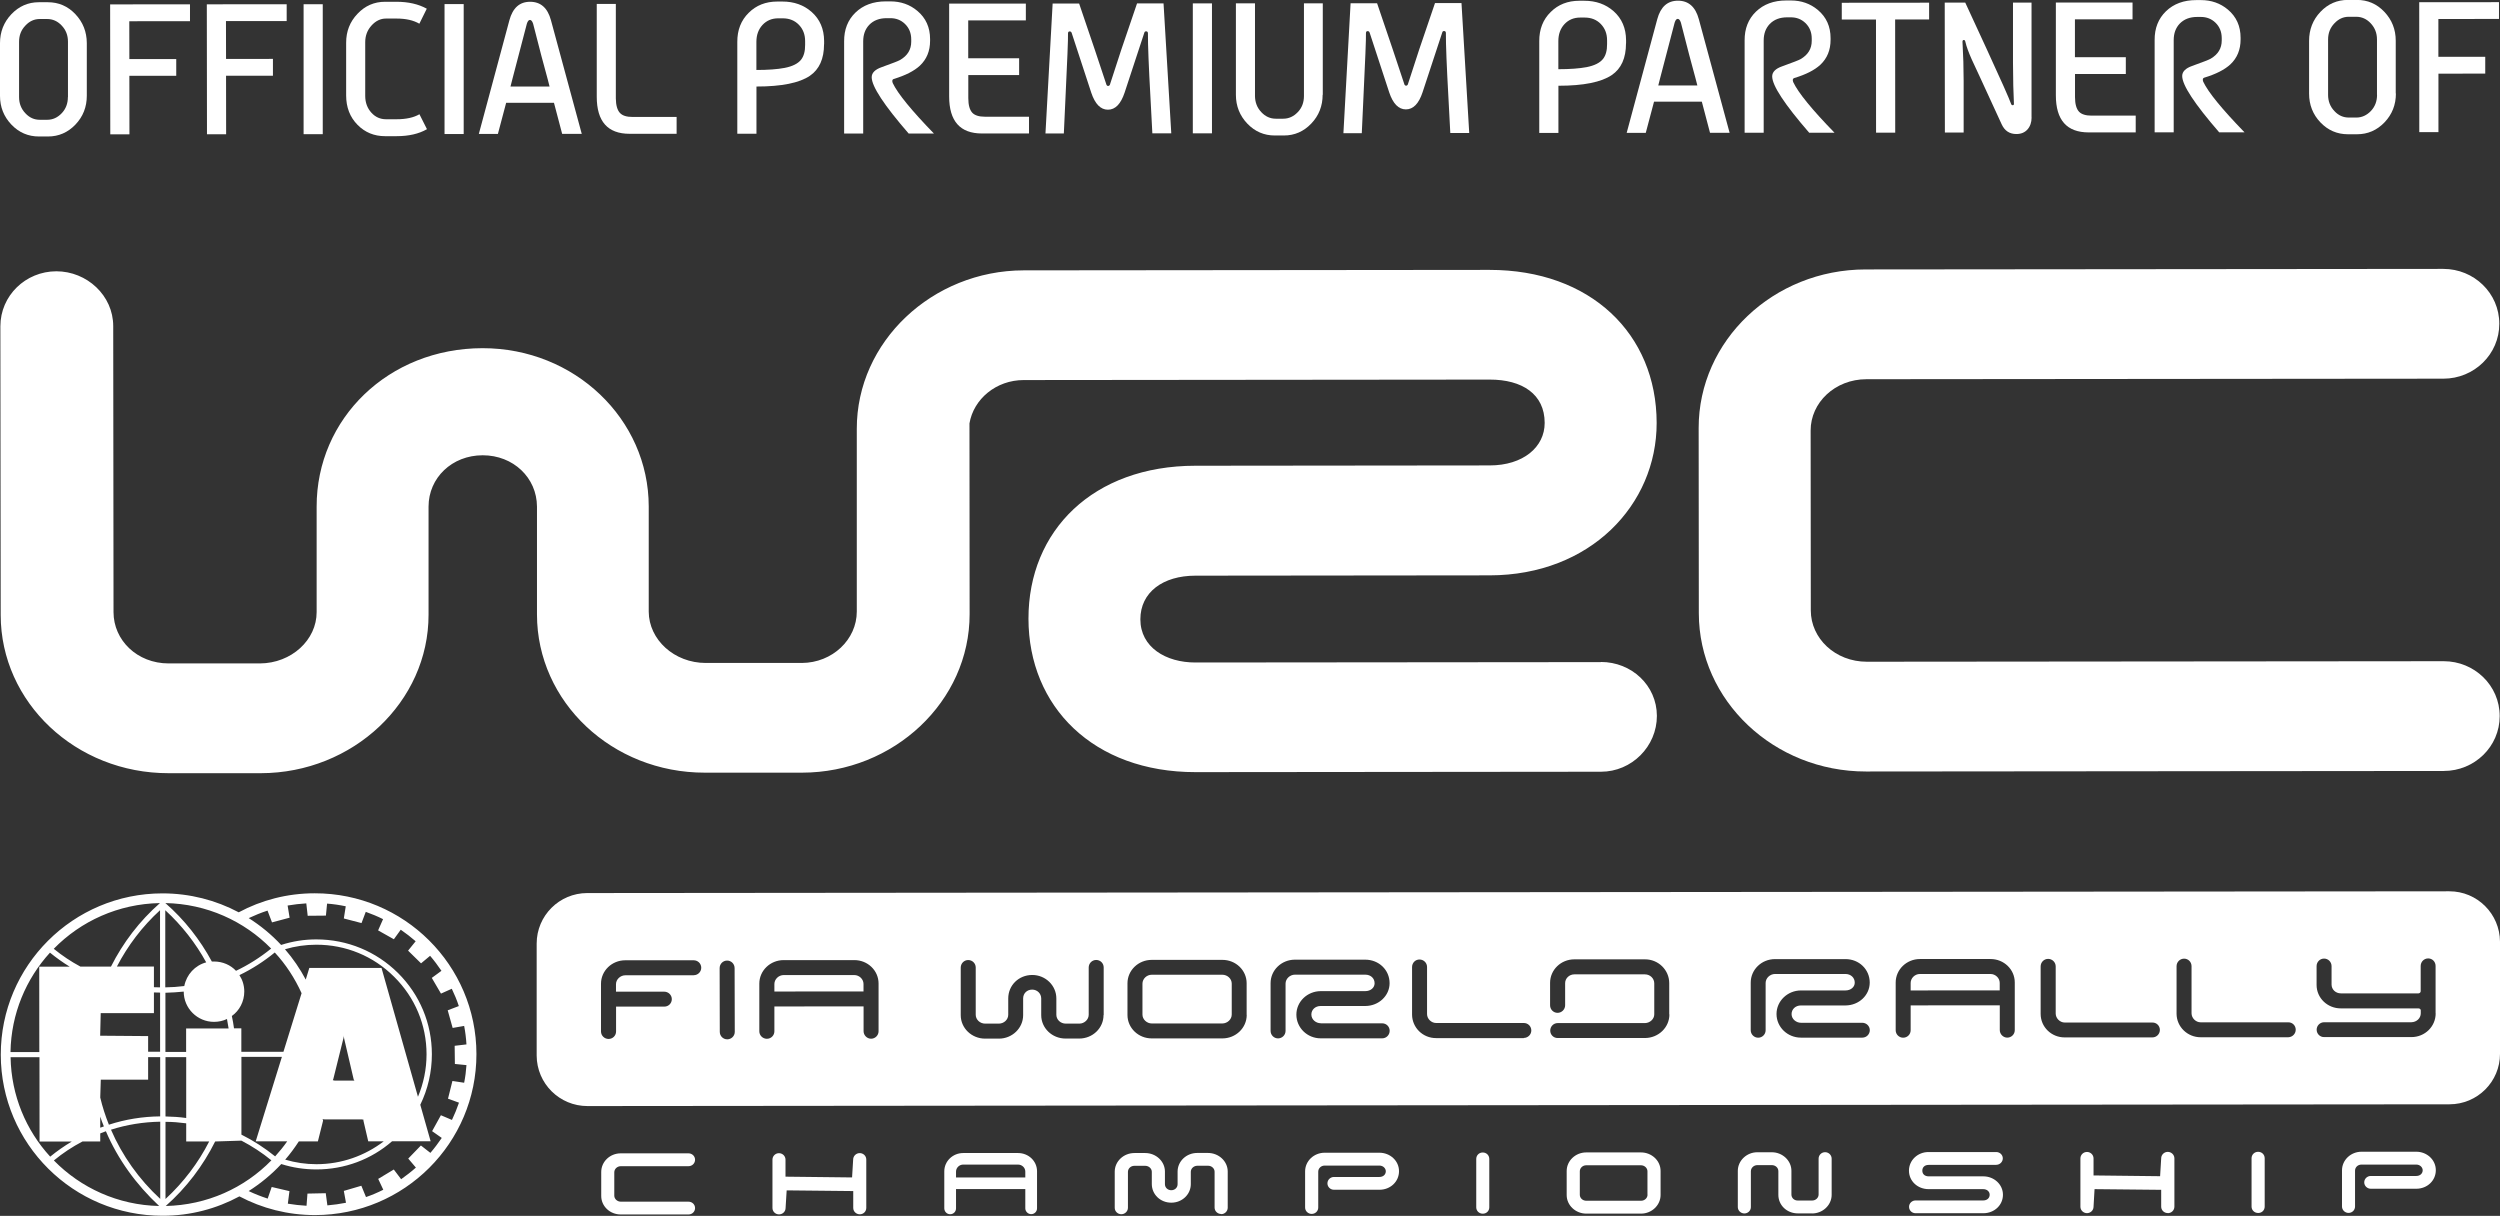 <svg width="183" height="89" viewBox="0 0 183 89" fill="none" xmlns="http://www.w3.org/2000/svg">
<rect x="0" y="0" width="183" height="89" fill="#333333" stroke="none"/>
<g clip-path="url(#clip0_2328_680)">
<path d="M4.975 7.106V3.049C4.975 2.581 4.822 2.192 4.517 1.871C4.217 1.55 3.861 1.392 3.454 1.392H2.906C2.504 1.392 2.154 1.555 1.86 1.871C1.549 2.192 1.396 2.586 1.396 3.054V7.111C1.396 7.579 1.555 7.979 1.866 8.3C2.16 8.616 2.51 8.768 2.911 8.768H3.46C3.861 8.768 4.217 8.605 4.517 8.289C4.817 7.974 4.969 7.579 4.969 7.111M6.354 7.01C6.354 7.833 6.077 8.537 5.523 9.118C4.969 9.698 4.296 9.991 3.511 9.991H2.855C2.063 9.991 1.391 9.704 0.837 9.123C0.283 8.543 0 7.838 0 7.016V3.156C0 2.333 0.277 1.629 0.831 1.042C1.391 0.456 2.058 0.163 2.844 0.163H3.499C4.291 0.163 4.964 0.451 5.518 1.037C6.072 1.623 6.349 2.327 6.354 3.15V7.01Z" fill="white"/>
<path d="M13.907 1.55L9.464 1.555L9.469 4.322H12.901V5.551H9.469L9.475 9.833H8.073L8.062 0.321L13.907 0.316V1.55Z" fill="white"/>
<path d="M20.985 1.544H16.541L16.547 4.316L19.979 4.311V5.545H16.547L16.553 9.828H15.151L15.139 0.316L20.985 0.31V1.544Z" fill="white"/>
<path d="M23.625 0.31H22.223V9.822H23.625V0.31Z" fill="white"/>
<path d="M31.245 9.461C30.657 9.799 29.917 9.968 29.023 9.968H28.187C27.39 9.968 26.717 9.692 26.174 9.14C25.615 8.577 25.338 7.855 25.338 6.987V3.127C25.338 2.299 25.609 1.595 26.169 1.009C26.723 0.423 27.395 0.13 28.181 0.13H29.018C29.889 0.13 30.629 0.299 31.24 0.637L30.697 1.736C30.262 1.482 29.708 1.358 29.023 1.358H28.249C27.853 1.358 27.497 1.533 27.192 1.871C26.887 2.209 26.734 2.615 26.734 3.088V7.021C26.734 7.517 26.892 7.929 27.192 8.255C27.48 8.571 27.836 8.729 28.255 8.729H29.029C29.73 8.729 30.29 8.605 30.703 8.362L31.251 9.45L31.245 9.461Z" fill="white"/>
<path d="M33.942 0.299H32.54V9.811H33.942V0.299Z" fill="white"/>
<path d="M40.228 6.334L40.093 5.804C39.832 4.874 39.476 3.516 39.024 1.736C38.962 1.55 38.883 1.459 38.792 1.459C38.702 1.459 38.623 1.55 38.566 1.736C38.566 1.758 38.21 3.111 37.503 5.804L37.368 6.334H40.234H40.228ZM42.58 9.799H41.15L40.55 7.523H37.051L36.446 9.805H35.05L37.288 1.482C37.532 0.58 38.035 0.13 38.803 0.13C39.578 0.13 40.087 0.58 40.33 1.482L42.586 9.805L42.58 9.799Z" fill="white"/>
<path d="M49.528 9.794H46.085C44.485 9.794 43.682 8.892 43.682 7.078V0.287H45.079V7.202C45.084 7.703 45.186 8.064 45.384 8.272C45.565 8.464 45.87 8.56 46.288 8.56H49.528V9.799V9.794Z" fill="white"/>
<path d="M58.935 3.285V3.009C58.935 2.525 58.782 2.13 58.477 1.814C58.172 1.499 57.776 1.341 57.295 1.341H56.968C56.498 1.341 56.114 1.505 55.814 1.826C55.515 2.153 55.368 2.564 55.368 3.065V5.122C56.216 5.122 56.905 5.072 57.437 4.97C58.008 4.857 58.409 4.66 58.641 4.367C58.839 4.114 58.94 3.753 58.935 3.28M60.32 3.235C60.32 4.305 59.975 5.077 59.28 5.551C58.517 6.069 57.216 6.334 55.373 6.334V9.788H53.971V3.071C53.966 2.203 54.243 1.488 54.808 0.935C55.356 0.389 56.052 0.113 56.9 0.113H57.273C58.121 0.113 58.833 0.366 59.41 0.873C60.02 1.414 60.32 2.124 60.325 2.998V3.24L60.32 3.235Z" fill="white"/>
<path d="M68.37 9.777H66.516C64.712 7.697 63.808 6.323 63.808 5.652C63.808 5.336 64.051 5.088 64.531 4.919C65.312 4.638 65.764 4.463 65.888 4.39C66.431 4.074 66.702 3.629 66.702 3.054V2.885C66.702 2.429 66.55 2.046 66.239 1.747C65.945 1.465 65.589 1.33 65.176 1.33H64.91C64.368 1.33 63.944 1.493 63.627 1.82C63.333 2.13 63.186 2.53 63.186 3.026V9.777H61.79V3.032C61.784 2.164 62.061 1.459 62.621 0.919C63.18 0.378 63.921 0.101 64.842 0.101H65.17C65.939 0.101 66.6 0.332 67.154 0.8C67.771 1.319 68.082 2.006 68.082 2.863V2.987C68.082 3.73 67.833 4.339 67.335 4.807C66.917 5.196 66.278 5.522 65.419 5.782C65.312 5.815 65.289 5.911 65.346 6.075C65.713 6.852 66.725 8.086 68.37 9.782" fill="white"/>
<path d="M75.323 9.771H71.881C70.281 9.771 69.478 8.87 69.478 7.055V0.265H75.092V1.493H70.874V4.266H74.6V5.494H70.88V7.19C70.88 7.692 70.982 8.053 71.18 8.261C71.361 8.447 71.666 8.543 72.084 8.543H75.323V9.771Z" fill="white"/>
<path d="M85.725 9.76H84.352L84.216 7.179C84.086 4.857 84.024 3.28 84.029 2.446C84.029 2.344 83.984 2.293 83.894 2.293C83.826 2.293 83.781 2.327 83.764 2.395L82.322 6.779C82.045 7.613 81.638 8.03 81.101 8.03C80.564 8.03 80.157 7.613 79.88 6.785L78.444 2.401C78.416 2.333 78.365 2.299 78.303 2.299C78.218 2.299 78.178 2.35 78.178 2.451C78.19 2.88 78.122 4.457 77.992 7.185L77.873 9.771H76.528L77.053 0.259H78.992L80.14 3.64C80.394 4.412 80.677 5.274 80.999 6.221C81.028 6.272 81.067 6.294 81.112 6.294C81.163 6.294 81.208 6.266 81.237 6.221C81.384 5.759 81.661 4.897 82.079 3.635L83.232 0.248H85.171L85.737 9.754L85.725 9.76Z" fill="white"/>
<path d="M88.716 0.248H87.314V9.76H88.716V0.248Z" fill="white"/>
<path d="M96.817 6.937C96.817 7.759 96.54 8.464 95.986 9.044C95.432 9.625 94.765 9.918 93.979 9.918H93.317C92.532 9.918 91.859 9.63 91.305 9.05C90.751 8.469 90.468 7.765 90.468 6.942V0.242H91.865V7.033C91.87 7.495 92.023 7.889 92.328 8.21C92.628 8.531 92.984 8.689 93.385 8.689H93.934C94.341 8.689 94.691 8.526 94.996 8.21C95.302 7.895 95.449 7.495 95.449 7.033V0.242H96.828V6.937H96.817Z" fill="white"/>
<path d="M107.535 9.737H106.162L106.026 7.157C105.896 4.835 105.834 3.257 105.839 2.423C105.839 2.322 105.794 2.271 105.704 2.271C105.636 2.271 105.591 2.305 105.574 2.372L104.132 6.756C103.855 7.59 103.448 8.007 102.911 8.007C102.374 8.007 101.967 7.59 101.69 6.762L100.254 2.378C100.226 2.31 100.175 2.277 100.113 2.277C100.028 2.277 99.988 2.327 99.988 2.429C100 2.857 99.932 4.435 99.802 7.162L99.683 9.749H98.338L98.863 0.237H100.802L101.95 3.618C102.204 4.39 102.487 5.252 102.809 6.199C102.838 6.249 102.877 6.272 102.922 6.272C102.979 6.272 103.019 6.244 103.047 6.199C103.194 5.736 103.471 4.874 103.889 3.612L105.042 0.225H106.981L107.547 9.732L107.535 9.737Z" fill="white"/>
<path d="M117.638 3.229V2.953C117.638 2.468 117.485 2.074 117.18 1.758C116.874 1.443 116.479 1.285 115.998 1.285H115.67C115.201 1.285 114.817 1.448 114.517 1.769C114.217 2.096 114.071 2.508 114.071 3.009V5.066C114.918 5.066 115.608 5.015 116.14 4.914C116.711 4.801 117.112 4.604 117.344 4.311C117.542 4.057 117.643 3.697 117.638 3.223M119.023 3.178C119.023 4.249 118.678 5.021 117.983 5.494C117.219 6.013 115.919 6.277 114.076 6.277V9.732H112.674V3.015C112.669 2.147 112.946 1.431 113.511 0.879C114.059 0.332 114.76 0.056 115.603 0.056H115.976C116.824 0.056 117.536 0.31 118.113 0.817C118.723 1.358 119.023 2.068 119.028 2.941V3.184L119.023 3.178Z" fill="white"/>
<path d="M124.246 6.255L124.11 5.725C123.85 4.795 123.494 3.437 123.042 1.657C122.98 1.471 122.901 1.381 122.81 1.381C122.72 1.381 122.641 1.471 122.584 1.657C122.584 1.679 122.228 3.032 121.521 5.725L121.386 6.255H124.252H124.246ZM126.604 9.72H125.173L124.574 7.444H121.075L120.47 9.726H119.073L121.312 1.403C121.555 0.502 122.058 0.051 122.827 0.051C123.602 0.051 124.11 0.502 124.354 1.403L126.609 9.726L126.604 9.72Z" fill="white"/>
<path d="M134.286 9.715H132.432C130.629 7.636 129.724 6.261 129.724 5.59C129.724 5.274 129.967 5.026 130.448 4.857C131.228 4.576 131.68 4.401 131.804 4.328C132.347 4.012 132.619 3.567 132.619 2.992V2.823C132.619 2.367 132.466 1.984 132.155 1.685C131.861 1.403 131.505 1.268 131.092 1.268H130.826C130.284 1.268 129.86 1.431 129.543 1.758C129.249 2.068 129.102 2.468 129.102 2.964V9.715H127.706V2.964C127.7 2.096 127.977 1.392 128.537 0.851C129.097 0.31 129.837 0.034 130.759 0.034H131.087C131.855 0.034 132.517 0.265 133.071 0.733C133.687 1.251 133.998 1.938 133.998 2.795V2.919C133.998 3.663 133.749 4.271 133.252 4.739C132.833 5.128 132.195 5.455 131.335 5.714C131.228 5.748 131.205 5.844 131.262 6.007C131.629 6.785 132.635 8.019 134.286 9.715Z" fill="white"/>
<path d="M141.211 1.426H138.724L138.73 9.709H137.328L137.322 1.431H134.818V0.203L141.211 0.197V1.426Z" fill="white"/>
<path d="M148.713 8.599C148.713 8.954 148.612 9.247 148.414 9.473C148.216 9.698 147.939 9.811 147.6 9.811C147.097 9.811 146.74 9.574 146.52 9.095L144.954 5.691C144.745 5.241 144.536 4.79 144.326 4.339C144.1 3.826 143.948 3.415 143.874 3.094C143.852 2.981 143.812 2.925 143.761 2.925C143.688 2.925 143.654 2.97 143.654 3.054C143.71 4.029 143.739 4.981 143.739 5.917V9.704H142.365L142.354 0.192H143.857L145.423 3.584C146.475 5.866 147.074 7.213 147.221 7.63C147.244 7.681 147.277 7.703 147.323 7.703C147.396 7.703 147.43 7.658 147.419 7.579C147.379 6.841 147.357 5.844 147.351 4.593V0.192H148.708V8.599H148.713Z" fill="white"/>
<path d="M156.334 9.692H152.891C151.291 9.692 150.489 8.791 150.489 6.976V0.186H156.102V1.414H151.885V4.187H155.61V5.415H151.891V7.111C151.891 7.613 151.992 7.974 152.19 8.182C152.371 8.368 152.676 8.464 153.095 8.464H156.334V9.692Z" fill="white"/>
<path d="M164.299 9.687H162.445C160.642 7.607 159.737 6.232 159.737 5.562C159.737 5.246 159.98 4.998 160.461 4.829C161.241 4.548 161.693 4.373 161.817 4.3C162.36 3.984 162.631 3.539 162.631 2.964V2.795C162.631 2.339 162.479 1.955 162.168 1.657C161.874 1.375 161.518 1.24 161.105 1.24H160.839C160.297 1.24 159.873 1.403 159.556 1.73C159.262 2.04 159.115 2.44 159.115 2.936V9.687H157.719V2.936C157.713 2.068 157.99 1.364 158.55 0.823C159.11 0.282 159.85 0.006 160.772 0.006H161.099C161.868 0.006 162.53 0.237 163.084 0.704C163.7 1.223 164.011 1.91 164.011 2.767V2.891C164.011 3.635 163.762 4.243 163.265 4.711C162.846 5.1 162.207 5.427 161.348 5.686C161.241 5.72 161.218 5.815 161.275 5.979C161.642 6.756 162.654 7.991 164.299 9.687Z" fill="white"/>
<path d="M173.995 6.942V2.885C173.995 2.417 173.836 2.029 173.537 1.707C173.237 1.386 172.881 1.228 172.474 1.228H171.925C171.524 1.228 171.174 1.392 170.88 1.707C170.569 2.029 170.416 2.423 170.416 2.891V6.948C170.416 7.416 170.574 7.816 170.885 8.137C171.179 8.453 171.53 8.605 171.937 8.605H172.485C172.887 8.605 173.243 8.441 173.548 8.126C173.848 7.81 174 7.416 174 6.948M175.38 6.847C175.38 7.669 175.103 8.374 174.549 8.954C173.995 9.534 173.322 9.828 172.53 9.828H171.875C171.083 9.828 170.41 9.54 169.856 8.96C169.302 8.379 169.025 7.675 169.025 6.852V2.992C169.025 2.169 169.297 1.459 169.851 0.873C170.405 0.287 171.078 -0.006 171.863 -0.006H172.519C173.311 -0.006 173.983 0.282 174.537 0.868C175.091 1.454 175.368 2.158 175.368 2.981V6.841L175.38 6.847Z" fill="white"/>
<path d="M182.926 1.386L178.489 1.392V4.159H181.92V5.387L178.494 5.393V9.67H177.092L177.087 0.163L182.926 0.158V1.386Z" fill="white"/>
<path d="M117.185 48.456C119.43 48.456 121.278 50.169 121.284 52.4C121.284 54.643 119.441 56.491 117.191 56.491L87.517 56.52C80.044 56.525 75.29 51.735 75.284 45.289C75.278 38.831 80.027 34.098 87.5 34.092L109.045 34.069C111.487 34.069 113.07 32.734 113.07 30.959C113.07 28.846 111.419 27.781 109.039 27.786L74.939 27.82C72.909 27.82 71.264 29.218 70.965 30.993L70.976 44.951C70.982 51.341 65.436 56.553 58.703 56.559H51.602C44.802 56.57 39.312 51.375 39.307 44.985V37.079C39.295 34.971 37.577 33.326 35.333 33.326C33.088 33.326 31.37 34.977 31.37 37.084V44.99C31.381 51.38 25.835 56.587 19.091 56.598H12.352C5.546 56.61 0.057 51.409 0.051 45.024L0.028 23.881C0.028 21.644 1.871 19.863 4.121 19.858C6.366 19.858 8.288 21.633 8.288 23.87L8.31 44.81C8.31 46.855 10.029 48.563 12.347 48.563H19.023C21.335 48.552 23.184 46.844 23.178 44.799V37.09C23.167 30.632 28.447 25.493 35.321 25.487C42.06 25.482 47.481 30.677 47.487 37.067V44.776C47.498 46.822 49.353 48.529 51.665 48.529H58.692C60.936 48.518 62.717 46.81 62.717 44.765V31.398C62.705 25.008 68.251 19.802 74.928 19.79L109.028 19.756C116.422 19.751 121.261 24.434 121.267 30.959C121.273 36.955 116.4 42.105 109.05 42.116L87.506 42.139C85.126 42.139 83.475 43.356 83.475 45.334C83.475 47.374 85.335 48.501 87.512 48.495L117.185 48.467V48.456Z" fill="white"/>
<path d="M178.884 56.435L136.593 56.474C129.854 56.48 124.359 51.285 124.354 44.894L124.342 31.331C124.337 24.935 129.815 19.728 136.559 19.723L178.851 19.683C181.101 19.683 182.949 21.458 182.949 23.701C182.949 25.938 181.106 27.719 178.856 27.719L136.632 27.758C134.315 27.758 132.534 29.477 132.539 31.517L132.551 44.686C132.551 46.731 134.337 48.439 136.655 48.439L178.879 48.4C181.129 48.4 182.977 50.175 182.977 52.417C182.977 54.654 181.134 56.435 178.884 56.435Z" fill="white"/>
<path d="M165.3 88.791C165.023 88.791 164.814 88.583 164.814 88.324V84.785C164.814 84.526 165.017 84.312 165.294 84.312C165.571 84.312 165.775 84.52 165.775 84.785V88.324C165.775 88.583 165.577 88.791 165.3 88.791Z" fill="white"/>
<path d="M158.68 88.797C158.414 88.797 158.199 88.589 158.199 88.329V87.095L153.321 87.045L153.247 88.335C153.247 88.594 153.027 88.803 152.767 88.803C152.507 88.803 152.286 88.594 152.286 88.335V84.796C152.286 84.531 152.501 84.323 152.767 84.323C153.027 84.323 153.247 84.531 153.247 84.796V86.042L158.12 86.098L158.199 84.791C158.199 84.531 158.414 84.317 158.68 84.317C158.94 84.317 159.166 84.526 159.166 84.791V88.329C159.166 88.589 158.951 88.803 158.686 88.803" fill="white"/>
<path d="M146.141 85.27H141.183C140.878 85.27 140.714 85.45 140.714 85.692C140.714 85.934 140.884 86.109 141.183 86.109H145.18C145.966 86.109 146.616 86.701 146.616 87.456C146.616 88.217 145.983 88.808 145.18 88.808H140.217C139.957 88.808 139.742 88.606 139.742 88.341C139.742 88.082 139.957 87.873 140.217 87.873H145.174C145.451 87.873 145.644 87.698 145.644 87.456C145.644 87.214 145.44 87.045 145.169 87.045H141.172C140.375 87.045 139.736 86.459 139.736 85.692C139.736 84.931 140.375 84.329 141.166 84.329H146.124C146.384 84.329 146.605 84.531 146.605 84.791C146.605 85.055 146.384 85.264 146.124 85.264" fill="white"/>
<path d="M132.653 88.82H131.601C130.798 88.82 130.176 88.222 130.176 87.462V85.726C130.176 85.484 129.967 85.287 129.696 85.287H128.639C128.379 85.287 128.164 85.489 128.164 85.732V88.358C128.164 88.617 127.949 88.825 127.689 88.825C127.429 88.825 127.208 88.617 127.208 88.358V85.709C127.208 84.96 127.859 84.345 128.633 84.345H129.696C130.476 84.345 131.132 84.954 131.132 85.704V87.439C131.132 87.687 131.33 87.879 131.595 87.879H132.647C132.913 87.879 133.122 87.676 133.122 87.439V84.813C133.122 84.554 133.331 84.34 133.597 84.34C133.857 84.34 134.077 84.548 134.077 84.813V87.462C134.077 88.211 133.427 88.825 132.647 88.825" fill="white"/>
<path d="M120.594 87.45V85.737C120.594 85.501 120.379 85.298 120.119 85.298H116.111C115.851 85.298 115.642 85.501 115.642 85.743V87.456C115.642 87.698 115.851 87.895 116.117 87.895H120.125C120.391 87.895 120.6 87.693 120.6 87.45M121.555 87.473C121.555 88.222 120.905 88.837 120.125 88.837H116.117C115.337 88.837 114.681 88.234 114.681 87.478V85.72C114.681 84.965 115.331 84.357 116.111 84.357H120.119C120.905 84.357 121.555 84.96 121.555 85.715V87.473Z" fill="white"/>
<path d="M108.542 88.842C108.265 88.842 108.061 88.634 108.061 88.374V84.836C108.061 84.576 108.259 84.362 108.536 84.362C108.813 84.362 109.016 84.571 109.016 84.836V88.374C109.016 88.634 108.819 88.842 108.542 88.842Z" fill="white"/>
<path d="M100.972 87.09H97.648C97.382 87.09 97.168 86.881 97.168 86.622C97.168 86.363 97.382 86.154 97.648 86.154H100.972C101.26 86.154 101.441 85.968 101.441 85.737C101.441 85.529 101.249 85.32 100.972 85.32H96.97C96.698 85.32 96.495 85.523 96.495 85.766V88.391C96.495 88.656 96.28 88.859 96.014 88.859C95.754 88.859 95.534 88.651 95.534 88.391V85.743C95.534 84.993 96.172 84.379 96.97 84.379H100.972C101.758 84.379 102.408 84.971 102.408 85.732C102.408 86.498 101.775 87.09 100.978 87.09" fill="white"/>
<path d="M89.394 88.865C89.129 88.865 88.908 88.656 88.908 88.397V85.771C88.908 85.529 88.693 85.332 88.433 85.332H87.653C87.382 85.332 87.167 85.534 87.167 85.777V86.678C87.167 87.428 86.534 88.036 85.742 88.036C84.934 88.036 84.318 87.433 84.312 86.678V85.777C84.312 85.534 84.091 85.337 83.826 85.337H83.04C82.769 85.337 82.565 85.54 82.565 85.782V88.408C82.565 88.668 82.345 88.882 82.079 88.882C81.819 88.882 81.598 88.673 81.598 88.414V85.766C81.598 85.016 82.243 84.402 83.04 84.402H83.831C84.617 84.402 85.273 85.01 85.273 85.76V86.684C85.273 86.932 85.477 87.124 85.737 87.124C86.002 87.124 86.2 86.932 86.2 86.684V85.76C86.2 85.01 86.839 84.396 87.636 84.396H88.422C89.213 84.396 89.869 85.005 89.869 85.754V88.403C89.869 88.662 89.654 88.876 89.388 88.876" fill="white"/>
<path d="M62.937 88.887C62.672 88.887 62.457 88.679 62.457 88.42V87.186L57.584 87.135L57.505 88.425C57.505 88.684 57.29 88.893 57.024 88.893C56.758 88.893 56.544 88.684 56.544 88.425V84.886C56.544 84.622 56.758 84.413 57.018 84.413C57.284 84.413 57.499 84.622 57.499 84.886V86.132L62.372 86.188L62.451 84.881C62.451 84.622 62.666 84.407 62.932 84.407C63.197 84.407 63.412 84.616 63.412 84.881V88.42C63.412 88.679 63.203 88.887 62.937 88.887Z" fill="white"/>
<path d="M50.404 88.899H45.446C44.649 88.904 44.01 88.296 44.01 87.546V85.788C44.01 85.039 44.643 84.424 45.441 84.424H50.398C50.658 84.424 50.879 84.627 50.879 84.892C50.879 85.157 50.664 85.365 50.398 85.365H45.446C45.175 85.365 44.966 85.574 44.966 85.811V87.524C44.966 87.76 45.181 87.963 45.446 87.963H50.398C50.664 87.963 50.879 88.166 50.879 88.431C50.879 88.69 50.664 88.899 50.404 88.899Z" fill="white"/>
<path d="M176.872 87.016H173.542C173.282 87.016 173.062 86.808 173.062 86.549C173.062 86.29 173.277 86.081 173.542 86.081H176.872C177.155 86.081 177.341 85.895 177.341 85.664C177.341 85.456 177.149 85.247 176.872 85.247H172.864C172.587 85.247 172.389 85.45 172.389 85.692V88.318C172.389 88.583 172.174 88.786 171.914 88.786C171.654 88.786 171.434 88.577 171.434 88.318V85.67C171.434 84.92 172.072 84.306 172.864 84.306H176.872C177.652 84.306 178.302 84.898 178.302 85.658C178.302 86.425 177.669 87.016 176.872 87.016Z" fill="white"/>
<path d="M75.058 87.039H69.981V88.453C69.981 88.696 69.789 88.882 69.552 88.882C69.314 88.882 69.127 88.696 69.122 88.453V86.622V86.267V85.743C69.122 84.999 69.744 84.402 70.507 84.402H74.521C75.29 84.402 75.911 84.993 75.911 85.737V88.448C75.911 88.69 75.719 88.876 75.482 88.876C75.25 88.876 75.052 88.684 75.052 88.448V87.039H75.058ZM69.981 86.188H75.052V85.754C75.052 85.478 74.809 85.247 74.521 85.247H70.507C70.219 85.247 69.981 85.484 69.981 85.76V86.183V86.188Z" fill="white"/>
<path d="M178.291 74.18C178.291 75.138 177.505 75.915 176.516 75.915H170.128C169.822 75.921 169.579 75.673 169.579 75.374C169.579 75.076 169.822 74.828 170.128 74.828H176.51C176.895 74.822 177.2 74.535 177.2 74.174V73.954C177.2 73.876 177.121 73.814 177.025 73.814H171.354C170.371 73.819 169.574 73.053 169.574 72.1V70.72C169.574 70.416 169.817 70.168 170.122 70.168C170.427 70.168 170.67 70.416 170.67 70.72V72.067C170.67 72.433 170.97 72.715 171.354 72.715H177.036C177.121 72.709 177.194 72.641 177.194 72.557V70.709C177.194 70.404 177.437 70.156 177.743 70.156C178.048 70.156 178.285 70.399 178.285 70.709V74.174L178.291 74.18ZM167.51 75.927H161.094C160.127 75.932 159.33 75.166 159.324 74.208V70.725C159.324 70.421 159.573 70.173 159.878 70.173C160.178 70.173 160.421 70.416 160.421 70.725V74.174C160.421 74.524 160.732 74.834 161.088 74.834H167.499C167.804 74.828 168.047 75.07 168.047 75.374C168.047 75.679 167.799 75.921 167.499 75.927M157.555 75.938H151.139C150.166 75.944 149.375 75.177 149.375 74.219V70.742C149.375 70.438 149.618 70.19 149.923 70.19C150.223 70.19 150.477 70.433 150.477 70.742V74.191C150.477 74.54 150.788 74.85 151.139 74.85H157.555C157.86 74.845 158.103 75.087 158.103 75.391C158.103 75.69 157.86 75.938 157.555 75.938ZM147.481 75.408C147.481 75.713 147.232 75.955 146.933 75.955C146.633 75.955 146.384 75.701 146.384 75.403V73.588L139.86 73.594V75.414C139.86 75.718 139.617 75.96 139.312 75.96C139.007 75.96 138.764 75.713 138.764 75.414V73.047V72.596V71.92C138.764 70.974 139.561 70.201 140.539 70.201H145.7C146.684 70.196 147.481 70.962 147.481 71.915V75.408ZM131.822 74.867H136.316C136.621 74.867 136.87 75.11 136.87 75.408C136.87 75.707 136.627 75.955 136.321 75.955H131.827C130.844 75.955 130.041 75.183 130.041 74.225C130.041 73.278 130.844 72.506 131.822 72.501H135.089C135.479 72.501 135.773 72.247 135.767 71.926C135.767 71.565 135.479 71.295 135.083 71.295H129.928C129.56 71.3 129.244 71.599 129.244 71.954V75.414C129.244 75.713 129.001 75.96 128.701 75.96C128.396 75.96 128.153 75.713 128.153 75.414V71.926C128.153 70.979 128.944 70.207 129.928 70.207H135.083C136.078 70.201 136.864 70.957 136.864 71.926C136.864 72.85 136.073 73.594 135.089 73.599H131.827C131.437 73.599 131.143 73.87 131.143 74.231C131.143 74.614 131.499 74.867 131.827 74.867M122.2 74.259C122.2 75.205 121.403 75.977 120.419 75.983H114.025C113.72 75.989 113.477 75.741 113.477 75.442C113.477 75.138 113.72 74.89 114.02 74.89H120.413C120.781 74.884 121.092 74.591 121.092 74.253V71.982C121.092 71.616 120.786 71.323 120.408 71.323H115.241C114.868 71.323 114.562 71.621 114.568 71.977V73.588C114.568 73.887 114.319 74.14 114.014 74.14C113.709 74.14 113.466 73.892 113.466 73.588V71.943C113.466 70.996 114.257 70.224 115.241 70.224H120.408C121.391 70.218 122.188 71.002 122.188 71.965V74.253L122.2 74.259ZM111.543 75.989H105.127C104.149 75.994 103.369 75.222 103.363 74.27V70.787C103.363 70.483 103.601 70.235 103.906 70.235C104.211 70.235 104.46 70.478 104.46 70.782V74.231C104.46 74.58 104.771 74.884 105.127 74.884H111.538C111.843 74.879 112.092 75.121 112.092 75.431C112.092 75.73 111.843 75.977 111.538 75.977M96.681 74.907H101.176C101.481 74.907 101.724 75.149 101.724 75.453C101.724 75.758 101.481 76.006 101.176 76.006H96.681C95.698 76.011 94.895 75.234 94.895 74.27C94.895 73.323 95.692 72.557 96.675 72.551H99.937C100.328 72.551 100.621 72.303 100.621 71.977C100.621 71.605 100.333 71.345 99.937 71.345H94.787C94.42 71.345 94.103 71.65 94.103 71.999V75.459C94.103 75.763 93.86 76.006 93.555 76.011C93.25 76.011 93.007 75.763 93.007 75.459V71.965C93.007 71.019 93.798 70.252 94.782 70.247H99.932C100.932 70.247 101.718 70.996 101.718 71.971C101.718 72.889 100.921 73.639 99.937 73.639H96.675C96.285 73.639 95.992 73.904 95.992 74.259C95.992 74.647 96.342 74.901 96.675 74.901M91.26 74.293C91.26 75.239 90.463 76.011 89.479 76.011H84.312C83.334 76.017 82.531 75.251 82.531 74.298V71.977C82.531 71.03 83.328 70.263 84.306 70.263H89.473C90.457 70.258 91.254 71.024 91.254 71.971V74.293H91.26ZM80.779 74.304C80.779 75.251 79.987 76.022 78.998 76.022H77.997C77.014 76.022 76.217 75.256 76.217 74.309V73.087C76.217 72.726 75.923 72.439 75.555 72.439C75.176 72.439 74.894 72.715 74.894 73.087V74.309C74.894 75.256 74.097 76.028 73.119 76.028H72.112C71.129 76.028 70.326 75.262 70.326 74.315V70.827C70.326 70.523 70.569 70.275 70.874 70.275C71.174 70.275 71.423 70.517 71.423 70.821V74.281C71.423 74.636 71.734 74.929 72.112 74.929H73.113C73.492 74.929 73.803 74.636 73.803 74.281V73.087C73.803 72.123 74.572 71.368 75.561 71.368C76.533 71.368 77.325 72.14 77.325 73.087V74.281C77.325 74.636 77.63 74.929 78.014 74.929H79.009C79.377 74.929 79.693 74.631 79.693 74.281V70.821C79.693 70.517 79.936 70.269 80.242 70.269C80.547 70.269 80.79 70.511 80.79 70.816V74.304H80.779ZM64.311 75.487C64.311 75.791 64.062 76.034 63.763 76.034C63.463 76.034 63.214 75.78 63.214 75.481V73.667L56.685 73.673V75.493C56.685 75.791 56.442 76.039 56.136 76.039C55.831 76.039 55.582 75.791 55.582 75.493V73.126V72.675V71.999C55.582 71.052 56.38 70.28 57.363 70.28H62.53C63.514 70.275 64.311 71.041 64.311 71.993V75.487ZM53.236 76.079C52.931 76.079 52.688 75.837 52.688 75.532L52.677 70.866C52.677 70.562 52.92 70.314 53.225 70.314C53.53 70.314 53.773 70.562 53.773 70.866L53.785 75.532C53.785 75.837 53.536 76.079 53.231 76.079M50.783 71.391H45.774C45.407 71.391 45.09 71.695 45.09 72.044V72.591H48.623C48.929 72.591 49.177 72.839 49.177 73.137C49.177 73.442 48.934 73.684 48.629 73.684H45.096V75.504C45.096 75.808 44.853 76.051 44.547 76.051C44.242 76.051 43.993 75.803 43.993 75.504V72.01C43.993 71.058 44.79 70.292 45.774 70.292H50.777C51.082 70.292 51.331 70.534 51.331 70.838C51.331 71.142 51.082 71.385 50.783 71.385M179.286 65.243L42.987 65.372C40.941 65.372 39.284 67.029 39.284 69.069V77.273C39.295 79.313 40.952 80.964 43.004 80.964L179.303 80.835C181.349 80.835 183.006 79.178 183 77.138V68.934C182.989 66.894 181.332 65.237 179.286 65.243Z" fill="white"/>
<path d="M89.473 71.351H84.306C83.939 71.351 83.628 71.65 83.628 72.005V74.27C83.628 74.619 83.945 74.918 84.312 74.918H89.479C89.847 74.912 90.163 74.619 90.163 74.264V71.999C90.163 71.644 89.847 71.351 89.479 71.351" fill="white"/>
<path d="M62.53 71.374H57.363C56.99 71.379 56.685 71.683 56.685 72.033V72.579L63.209 72.574V72.027C63.209 71.672 62.898 71.374 62.53 71.374Z" fill="white"/>
<path d="M145.694 71.295H140.533C140.16 71.3 139.86 71.605 139.86 71.954V72.501L146.379 72.495V71.948C146.379 71.593 146.068 71.295 145.7 71.295" fill="white"/>
<path d="M0.057 77.206C0.051 70.692 5.348 65.4 11.889 65.395C13.907 65.395 15.806 65.896 17.474 66.781C19.131 65.891 21.024 65.389 23.037 65.389C29.572 65.383 34.869 70.652 34.875 77.155C34.88 83.664 29.595 88.938 23.06 88.944C21.064 88.944 19.181 88.453 17.525 87.574C15.857 88.476 13.941 88.994 11.911 88.994C5.371 89 0.062 83.726 0.057 77.2M18.186 67.192C19.068 67.75 19.871 68.409 20.578 69.17C21.409 68.9 22.274 68.764 23.15 68.764C25.423 68.764 27.537 69.644 29.131 71.221C30.731 72.811 31.613 74.924 31.613 77.172C31.613 78.479 31.319 79.73 30.765 80.869L31.522 83.54H28.701C27.169 84.875 25.225 85.602 23.161 85.602C22.279 85.602 21.415 85.472 20.589 85.208C19.888 85.963 19.08 86.628 18.203 87.186C18.65 87.4 19.114 87.58 19.594 87.738L19.888 86.887L21.188 87.191L21.07 88.11C21.511 88.183 21.968 88.234 22.438 88.262L22.506 87.371L23.845 87.343L23.964 88.234C24.422 88.194 24.88 88.132 25.326 88.042L25.168 87.174L26.451 86.797L26.791 87.625C27.22 87.478 27.644 87.298 28.057 87.09L27.684 86.295L28.826 85.608L29.363 86.318C29.736 86.053 30.103 85.771 30.443 85.467L29.883 84.808L30.81 83.85L31.505 84.391C31.805 84.041 32.076 83.675 32.337 83.297L31.63 82.801L32.274 81.635L33.083 81.979C33.275 81.573 33.45 81.15 33.597 80.716L32.794 80.424L33.117 79.127L33.976 79.257C34.061 78.834 34.117 78.4 34.145 77.967L33.297 77.882L33.281 76.552L34.145 76.451C34.117 75.989 34.061 75.532 33.976 75.098L33.134 75.245L32.772 73.954L33.586 73.644C33.444 73.205 33.264 72.782 33.071 72.377L32.28 72.732L31.607 71.582L32.314 71.064C32.059 70.686 31.782 70.314 31.483 69.965L30.821 70.517L29.872 69.587L30.426 68.9C30.081 68.601 29.719 68.319 29.335 68.055L28.831 68.753L27.678 68.105L28.04 67.282C27.627 67.074 27.209 66.905 26.774 66.747L26.463 67.57L25.168 67.232L25.309 66.341C24.863 66.246 24.405 66.178 23.942 66.144L23.857 67.023L22.523 67.035L22.421 66.127C21.963 66.156 21.505 66.206 21.053 66.285L21.2 67.175L19.911 67.519L19.583 66.657C19.108 66.809 18.65 67.001 18.198 67.209M20.86 69.486C21.448 70.162 21.957 70.906 22.381 71.706L22.641 70.855H27.927L30.595 80.283C30.997 79.325 31.223 78.276 31.223 77.172C31.223 75.031 30.381 73.013 28.848 71.498C27.328 69.982 25.309 69.148 23.144 69.153C22.37 69.153 21.595 69.266 20.86 69.486ZM21.878 83.545C21.573 84.013 21.239 84.469 20.877 84.886C21.618 85.106 22.381 85.219 23.161 85.219C25.01 85.219 26.723 84.593 28.091 83.545H26.955C26.955 83.545 26.813 82.931 26.615 82.086C26.593 82.001 26.599 81.979 26.61 81.962L26.48 81.939H23.772C23.653 81.939 23.608 81.906 23.608 81.906C23.653 81.984 23.659 82.001 23.636 82.086L23.269 83.551H21.872L21.878 83.545ZM0.775 77.386C0.82 80.192 1.911 82.745 3.675 84.667C4.178 84.255 4.704 83.889 5.252 83.562H2.895L2.889 77.386H0.775ZM3.946 84.948C5.913 86.954 8.638 88.217 11.651 88.279C9.961 86.707 8.621 84.841 7.751 82.807C7.609 82.858 7.474 82.909 7.338 82.965V83.556H6.038C5.297 83.945 4.596 84.407 3.946 84.943M12.121 88.279C15.156 88.217 17.892 86.96 19.866 84.937C19.187 84.379 18.441 83.895 17.672 83.495L15.75 83.556C14.868 85.326 13.641 86.954 12.126 88.284M20.137 84.65C20.453 84.3 20.753 83.934 21.024 83.545H18.718L20.634 77.364H17.672V83.055C18.543 83.489 19.368 84.024 20.137 84.644M22.076 72.703C21.578 71.605 20.923 70.596 20.114 69.722C19.317 70.376 18.447 70.934 17.525 71.379C17.751 71.723 17.881 72.134 17.881 72.579C17.881 73.318 17.525 73.977 16.971 74.371C17.033 74.67 17.09 74.963 17.129 75.273H17.666V76.992H20.747L22.076 72.703ZM19.849 69.435C17.87 67.418 15.128 66.161 12.104 66.105C13.5 67.322 14.642 68.781 15.507 70.382H15.665C16.304 70.382 16.881 70.641 17.276 71.064C18.186 70.63 19.051 70.083 19.849 69.435ZM11.708 66.105C8.661 66.161 5.913 67.429 3.935 69.452C4.54 69.948 5.201 70.387 5.885 70.754H8.124C9 69.013 10.21 67.418 11.708 66.105ZM3.663 69.728C1.905 71.655 0.814 74.202 0.769 77.009H2.878L2.872 70.759H5.099C4.602 70.455 4.121 70.111 3.658 69.734M25.134 76.022C25.072 76.259 24.756 77.538 24.405 78.958C24.382 79.032 24.365 79.06 24.365 79.071L24.495 79.099H25.863C25.909 79.088 25.948 79.127 25.948 79.127C25.909 79.054 25.886 79.026 25.875 78.953L25.191 76.022C25.168 75.944 25.168 75.786 25.168 75.786C25.168 75.786 25.163 75.944 25.14 76.017M11.725 82.108C10.492 82.131 9.277 82.323 8.124 82.694C8.943 84.588 10.176 86.329 11.73 87.76V82.108H11.725ZM7.338 81.736V82.548L7.604 82.452C7.502 82.215 7.417 81.973 7.338 81.736ZM10.843 77.38V79.032H7.378L7.338 80.339C7.496 81.015 7.711 81.674 7.971 82.328C9.175 81.934 10.442 81.731 11.725 81.719V77.38H10.843ZM11.267 72.653V74.163H7.372L7.332 75.814L10.843 75.842V76.986H11.719V72.658C11.567 72.658 11.414 72.653 11.267 72.647M8.559 70.748H11.267V72.264C11.414 72.264 11.567 72.275 11.714 72.275V66.629C10.413 67.818 9.351 69.221 8.559 70.748ZM13.63 81.832V77.38H12.115V81.725C12.629 81.736 13.133 81.765 13.63 81.838M15.309 83.556H13.63V82.227C13.133 82.165 12.629 82.114 12.115 82.12V87.766C13.432 86.549 14.518 85.117 15.309 83.562M13.489 72.179C13.653 71.34 14.274 70.663 15.094 70.444C14.32 69.035 13.313 67.745 12.098 66.629V72.275C12.567 72.269 13.031 72.236 13.483 72.179M13.449 72.585C13.002 72.63 12.562 72.658 12.109 72.67V77.003H13.624V75.284H16.734C16.7 75.053 16.66 74.822 16.615 74.591C16.332 74.726 16.01 74.8 15.665 74.8C14.444 74.8 13.449 73.808 13.449 72.591" fill="white"/>
</g>
<defs>
<clipPath id="clip0_2328_680">
<rect width="183" height="89" fill="white"/>
</clipPath>
</defs>
</svg>
